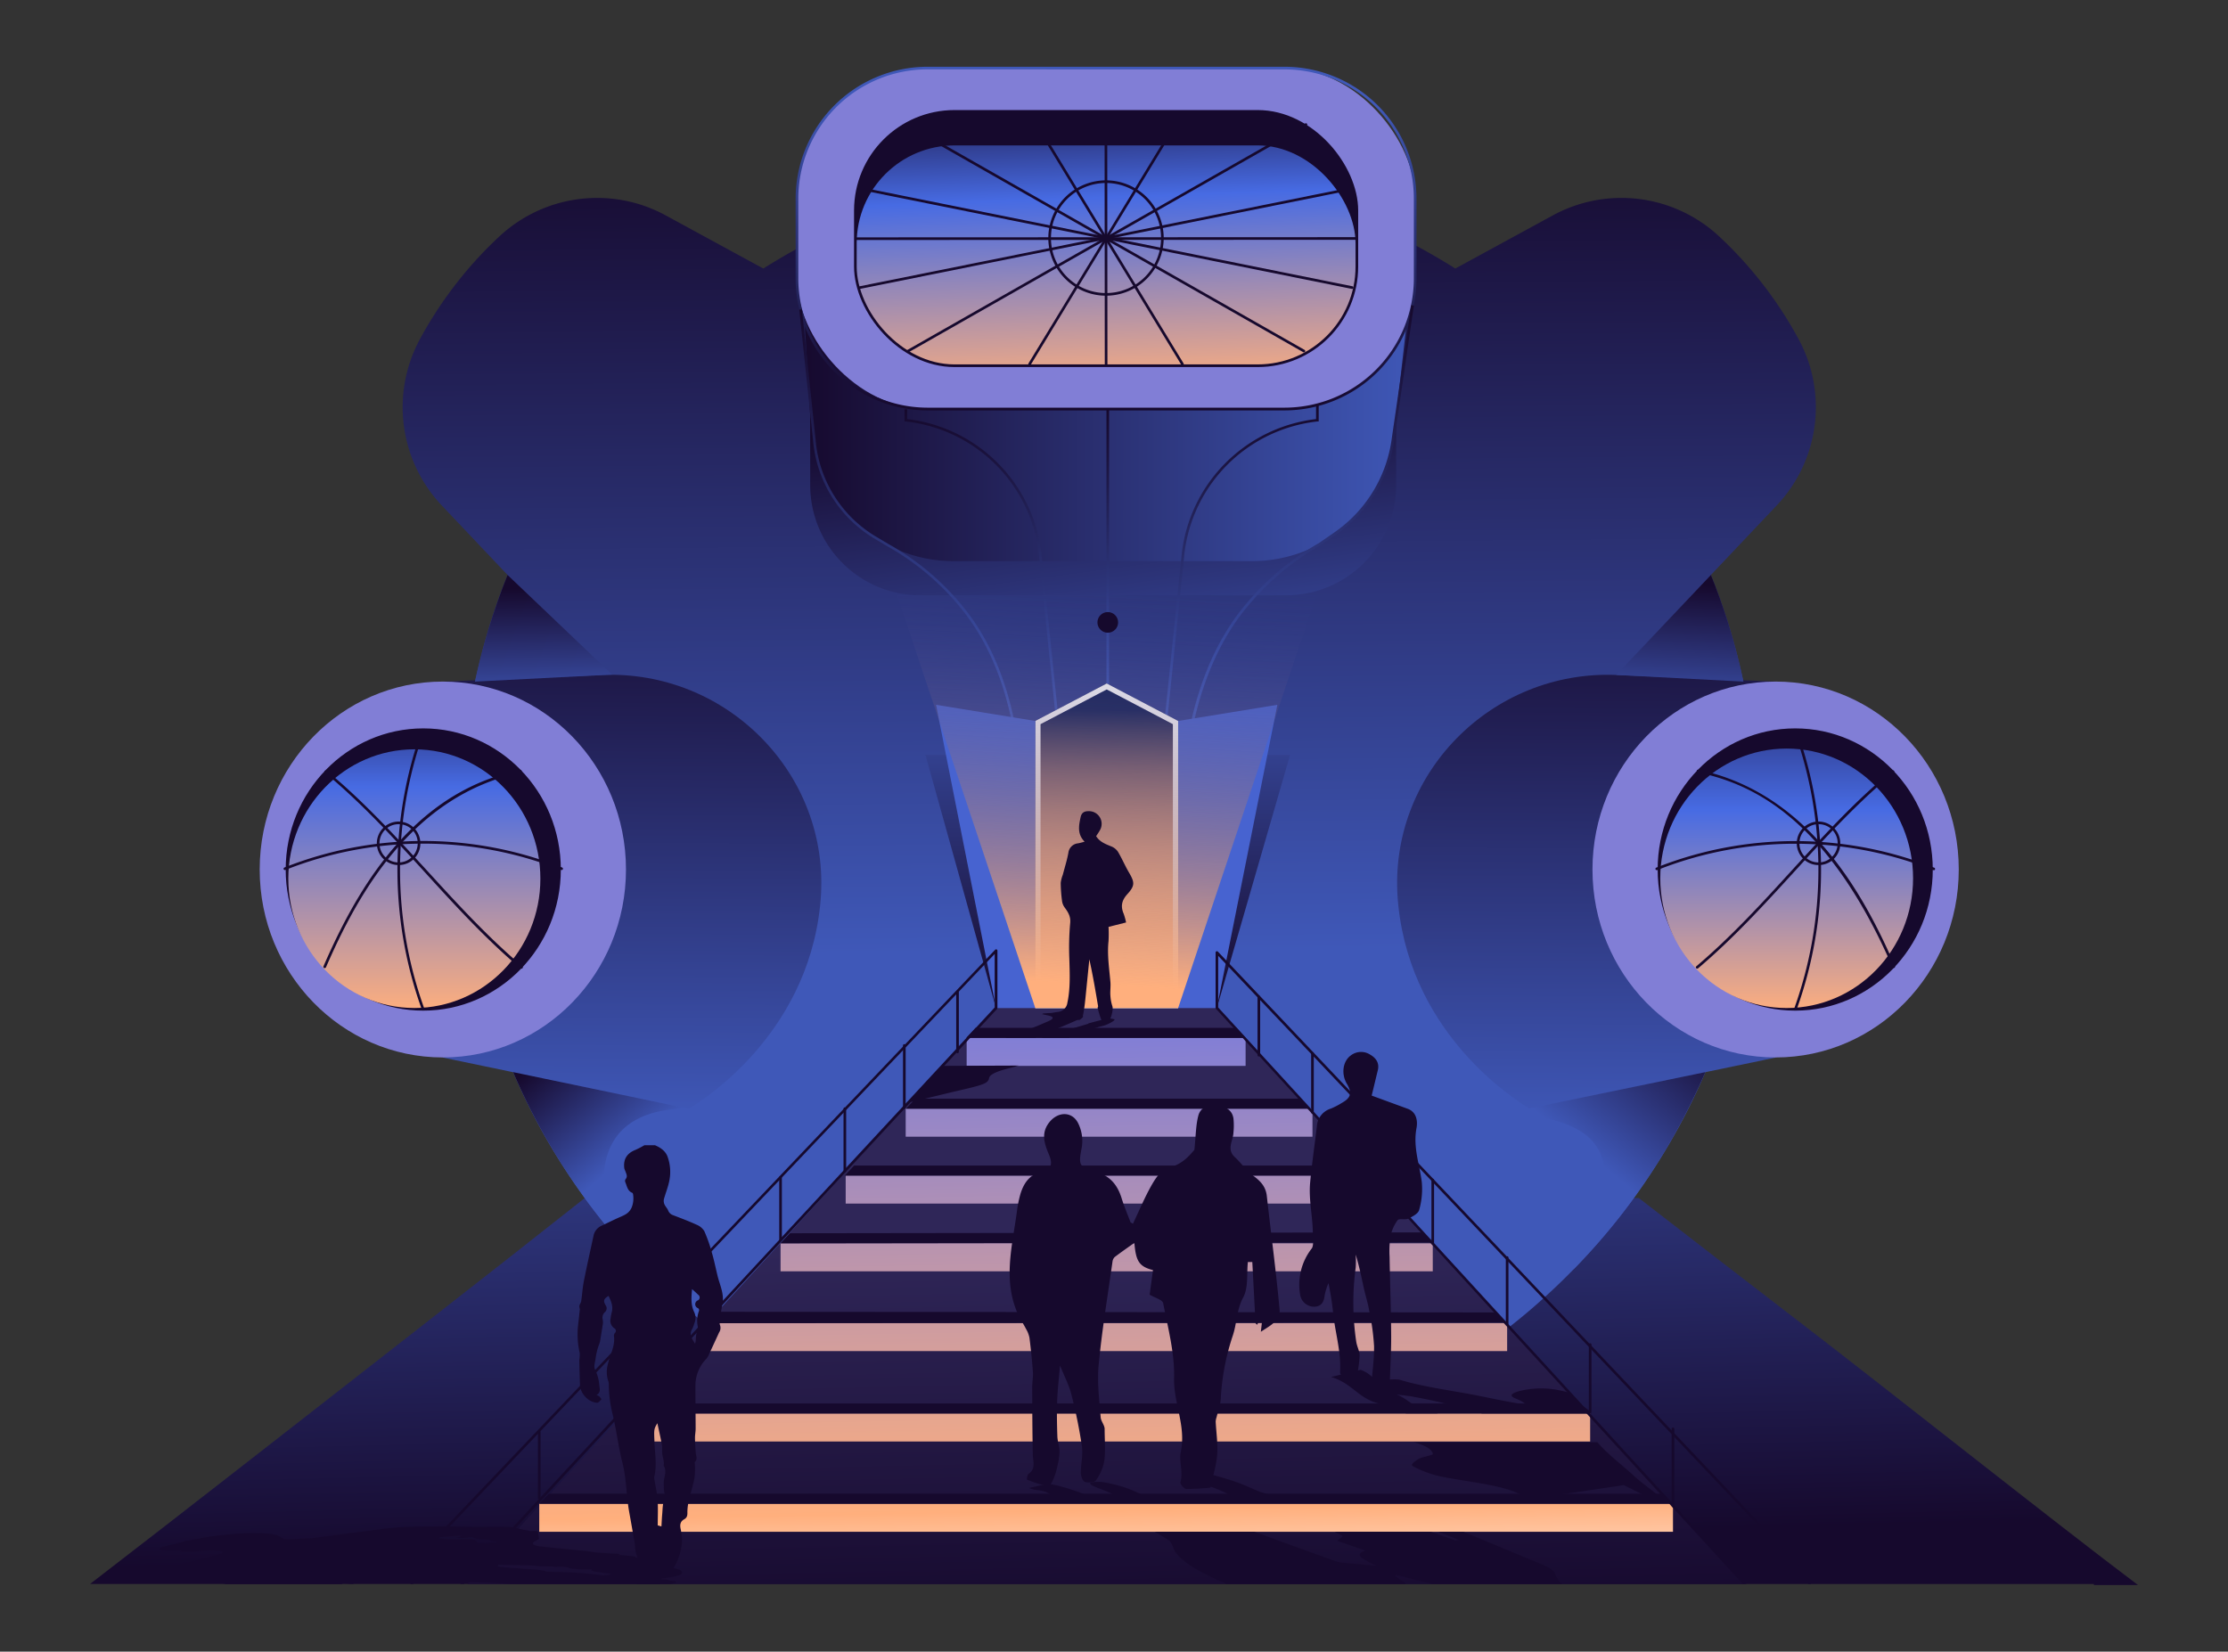 <svg xmlns="http://www.w3.org/2000/svg" xmlns:xlink="http://www.w3.org/1999/xlink" viewBox="0 0 844.64 626.26"><rect x="0" y="0" width="844.64" height="626.26" fill="#333333" stroke="none"/><defs><style>.cls-1{fill:url(#linear-gradient);}.cls-2{fill:url(#linear-gradient-2);}.cls-3{fill:url(#linear-gradient-3);}.cls-4{fill:url(#linear-gradient-4);}.cls-5{fill:url(#linear-gradient-5);}.cls-21,.cls-6{fill:#16092d;}.cls-7{fill:url(#linear-gradient-6);}.cls-8{fill:url(#linear-gradient-7);}.cls-9{fill:url(#linear-gradient-8);}.cls-10{fill:url(#linear-gradient-9);}.cls-11{fill:url(#linear-gradient-10);}.cls-12{fill:url(#linear-gradient-11);}.cls-13{fill:url(#linear-gradient-12);}.cls-14{fill:url(#linear-gradient-13);}.cls-15{fill:url(#linear-gradient-14);}.cls-16{fill:url(#linear-gradient-15);}.cls-17{fill:#817ed6;}.cls-18{fill:url(#linear-gradient-16);}.cls-19{fill:url(#linear-gradient-17);}.cls-20{fill:url(#linear-gradient-18);}.cls-21{stroke:#16092d;stroke-miterlimit:10;stroke-width:2px;}.cls-22{fill:url(#linear-gradient-19);}.cls-23{fill:url(#linear-gradient-20);}.cls-24{fill:url(#linear-gradient-21);}.cls-25{fill:url(#linear-gradient-22);}.cls-26{fill:url(#linear-gradient-23);}.cls-27{fill:url(#linear-gradient-24);}.cls-28{fill:url(#linear-gradient-25);}.cls-29{fill:url(#linear-gradient-26);}.cls-30{fill:#fff;}.cls-31{fill:#4763d0;}.cls-32{fill:url(#linear-gradient-27);}.cls-33{fill:url(#linear-gradient-28);}.cls-34{fill:url(#linear-gradient-29);}.cls-35{fill:url(#linear-gradient-30);}</style><linearGradient id="linear-gradient" x1="421.94" y1="585.31" x2="416.04" y2="344.59" gradientUnits="userSpaceOnUse"><stop offset="0" stop-color="#16092d"/><stop offset="1" stop-color="#3f58b8"/></linearGradient><linearGradient id="linear-gradient-2" x1="419.57" y1="51.71" x2="422.41" y2="360.77" xlink:href="#linear-gradient"/><linearGradient id="linear-gradient-3" x1="419.96" y1="382.37" x2="419.96" y2="245.4" xlink:href="#linear-gradient"/><linearGradient id="linear-gradient-4" x1="415.32" y1="150.85" x2="432.51" y2="279.72" xlink:href="#linear-gradient"/><linearGradient id="linear-gradient-5" x1="419.79" y1="616.27" x2="415.58" y2="418.59" gradientUnits="userSpaceOnUse"><stop offset="0" stop-color="#16092d"/><stop offset="0.73" stop-color="#2f2658"/></linearGradient><linearGradient id="linear-gradient-6" x1="420.6" y1="617.57" x2="416.52" y2="391.91" gradientUnits="userSpaceOnUse"><stop offset="0" stop-color="#fff"/><stop offset="0.2" stop-color="#ffaf7d"/><stop offset="1" stop-color="#817ed6"/></linearGradient><linearGradient id="linear-gradient-7" x1="420.1" y1="617.58" x2="416.02" y2="391.92" xlink:href="#linear-gradient-6"/><linearGradient id="linear-gradient-8" x1="421.44" y1="617.56" x2="417.36" y2="391.89" xlink:href="#linear-gradient-6"/><linearGradient id="linear-gradient-9" x1="422.08" y1="617.55" x2="418" y2="391.88" xlink:href="#linear-gradient-6"/><linearGradient id="linear-gradient-10" x1="423.3" y1="617.53" x2="419.22" y2="391.86" xlink:href="#linear-gradient-6"/><linearGradient id="linear-gradient-11" x1="423.93" y1="617.51" x2="419.85" y2="391.85" xlink:href="#linear-gradient-6"/><linearGradient id="linear-gradient-12" x1="423.29" y1="617.53" x2="419.21" y2="391.86" xlink:href="#linear-gradient-6"/><linearGradient id="linear-gradient-13" x1="240.2" y1="214.67" x2="238.68" y2="424.36" xlink:href="#linear-gradient"/><linearGradient id="linear-gradient-14" x1="602.51" y1="216.51" x2="600.98" y2="426.98" xlink:href="#linear-gradient"/><linearGradient id="linear-gradient-15" x1="303.38" y1="153.17" x2="536.54" y2="153.17" xlink:href="#linear-gradient"/><linearGradient id="linear-gradient-16" x1="419.33" y1="155.61" x2="419.33" y2="25.29" gradientUnits="userSpaceOnUse"><stop offset="0" stop-color="#16092d"/><stop offset="0.17" stop-color="#1c1542"/><stop offset="0.52" stop-color="#2c3478"/><stop offset="0.89" stop-color="#3f58b8"/></linearGradient><linearGradient id="linear-gradient-17" x1="372.84" y1="155.11" x2="372.84" y2="287.02" xlink:href="#linear-gradient-16"/><linearGradient id="linear-gradient-18" x1="470" y1="153.54" x2="470" y2="287.02" xlink:href="#linear-gradient-16"/><linearGradient id="linear-gradient-19" x1="416.64" y1="21.19" x2="421.2" y2="149.11" gradientUnits="userSpaceOnUse"><stop offset="0.05" stop-color="#16092d"/><stop offset="0.42" stop-color="#476be3"/><stop offset="1" stop-color="#ffaf7d"/></linearGradient><linearGradient id="linear-gradient-20" x1="419.96" y1="155.11" x2="419.96" y2="278" xlink:href="#linear-gradient-16"/><linearGradient id="linear-gradient-21" x1="157.08" y1="236.28" x2="157.08" y2="384.11" xlink:href="#linear-gradient-19"/><linearGradient id="linear-gradient-22" x1="677.33" y1="236.28" x2="677.33" y2="384.11" gradientUnits="userSpaceOnUse"><stop offset="0" stop-color="#16092d"/><stop offset="0.48" stop-color="#476be3"/><stop offset="1" stop-color="#ffaf7d"/></linearGradient><linearGradient id="linear-gradient-23" x1="640.03" y1="382.85" x2="597.89" y2="434.28" xlink:href="#linear-gradient"/><linearGradient id="linear-gradient-24" x1="344.93" y1="117.28" x2="344.93" y2="288.54" xlink:href="#linear-gradient-16"/><linearGradient id="linear-gradient-25" x1="492.58" y1="115.73" x2="492.58" y2="288.54" xlink:href="#linear-gradient-16"/><linearGradient id="linear-gradient-26" x1="419.24" y1="269.44" x2="419.83" y2="377.42" gradientUnits="userSpaceOnUse"><stop offset="0" stop-color="#111f57"/><stop offset="0.07" stop-color="#32335c"/><stop offset="0.21" stop-color="#705866"/><stop offset="0.35" stop-color="#a3776e"/><stop offset="0.48" stop-color="#cb8f75"/><stop offset="0.6" stop-color="#e7a179"/><stop offset="0.7" stop-color="#f9ab7c"/><stop offset="0.77" stop-color="#ffaf7d"/><stop offset="1" stop-color="#ffddc8"/></linearGradient><linearGradient id="linear-gradient-27" x1="420.4" y1="210.89" x2="411.23" y2="373.2" gradientUnits="userSpaceOnUse"><stop offset="0.06" stop-color="#313b8e" stop-opacity="0"/><stop offset="0.17" stop-color="#43458c" stop-opacity="0.09"/><stop offset="0.4" stop-color="#726089" stop-opacity="0.32"/><stop offset="0.73" stop-color="#bd8a82" stop-opacity="0.68"/><stop offset="1" stop-color="#ffaf7d"/></linearGradient><linearGradient id="linear-gradient-28" x1="208.26" y1="398.72" x2="240.05" y2="436.24" xlink:href="#linear-gradient"/><linearGradient id="linear-gradient-29" x1="205.2" y1="222.89" x2="206.38" y2="269.37" xlink:href="#linear-gradient"/><linearGradient id="linear-gradient-30" x1="638.69" y1="221.44" x2="636" y2="272.96" xlink:href="#linear-gradient"/></defs><g id="B1"><path class="cls-1" d="M793.79,600.62V601h16.74c-30.87-23.2-99-77.33-129.7-100.81Q651,477.29,621.28,454.26H221.69Q192,477.74,162.14,501c-30.51,23.82-97,75.78-128,99.59Z"/><path class="cls-2" d="M682,128.86a152.83,152.83,0,0,0-15.72-23.63,149.88,149.88,0,0,0-14.76-15.79,54.34,54.34,0,0,0-62.9-7.74l-36.91,20.12a245.92,245.92,0,0,0-262.33,0L252.43,81.7a54.34,54.34,0,0,0-62.9,7.74,149.88,149.88,0,0,0-14.76,15.79,152.83,152.83,0,0,0-15.72,23.63,54.21,54.21,0,0,0,8.54,62.92L192.41,218a245.2,245.2,0,0,0-17.69,91.71c0,135.75,110,245.8,245.79,245.8s245.8-110,245.8-245.8A245.2,245.2,0,0,0,648.61,218l24.82-26.22A54.21,54.21,0,0,0,682,128.86Z"/><polygon class="cls-3" points="350.83 286.18 489.09 286.18 461.31 382.2 377.59 382.2 350.83 286.18"/><path class="cls-4" d="M307.15,158.32H529.28a0,0,0,0,1,0,0v25.62a41.79,41.79,0,0,1-41.79,41.79H348.94a41.79,41.79,0,0,1-41.79-41.79V158.32A0,0,0,0,1,307.15,158.32Z"/><polygon class="cls-5" points="661.69 600.62 461.31 382.2 377.59 382.2 177.22 600.62 661.69 600.62"/><g id="lx24cJ"><path class="cls-6" d="M131.33,600.55l-.66.07h3.08l.54-.27C134.35,600.32,132.41,600.46,131.33,600.55Z"/><path class="cls-6" d="M63.34,587.9c.5,0,1.4,0,2,0,1.75,0,4.13-.15,3.19.32-.2.1.46.15,1.09.13a70.77,70.77,0,0,0,9.6-.56,10.07,10.07,0,0,1,1.39,0c1.87.15,3.73.24,3.79.73s-2.69,1.27-5.69,2c-3.89,1-7.65,2-11.46,2.94-2.7.69-3.88,1.24-2.88,1.57,3.22,1.08,6.34,2.18,9.82,3.22,1.48.44,3.82.76,5.6,1.16.43.1-.1.34.32.44a12.34,12.34,0,0,0,1.67.06l4.19.78H129.5c1.26-.48-.76-.47-2.27-.54a90.6,90.6,0,0,0-9.57,0,9.73,9.73,0,0,1-4-.57,8.17,8.17,0,0,1-1.77-.54,3.14,3.14,0,0,1-.78-.56c-.06,0,0-.11-.19-.14-1.54-.39-3.07-.78-4.7-1.15a12.15,12.15,0,0,0-1.62-.13c-1.34-.07-2.47-.15-1.17-.62,1-.37,0-.46-2-.36-3.89.17-4.07,0-1.29-.79,4.19-.16,8.23-.29,9,.24a7.43,7.43,0,0,0,1.36.36c1,.25,3.06.25,6.65-.12,2.06-.21,2.91-.21,2.49.08-.18.12-.18.25.28.26,5.24.2,4,1.36,6.15,2a20.18,20.18,0,0,0,6.62.59,14.21,14.21,0,0,1,1.7,0c4,.47,9.75.6,15.83.67,8.87.11,16.58.47,25.68.53,7.16,0,12.48.44,18.29.74h59.8c3.84-.89,2.5-.89,0-1.36a11.21,11.21,0,0,0-1.38-.38c-.74-.09-2-.1-3-.15,7.46-1.12,8.54-1.39,8.87-2.26s-.72-1.54-3.61-1.94c-1.51-.21-4.05-.25-6.37-.31-2.06-.06-2.75-.27-.54-.87,1.77-.49,1.3-.65-.16-.76a11.42,11.42,0,0,1-3.51-.79c-1.46-.52-2.3-1.14-4-1.62-1-.28-3.3-.39-5-.58-.25,0-.9,0-.75-.07,1.3-.53-1.26-.41-2.68-.49-2.35-.14-4.54-.3-6.57-.5-1.22-.11-1.81-.33-3-.45-5.57-.57-11.36-1.11-16.85-1.69-4-.42-4.45-1.31-1.51-2.64.48-.21.34-.38.33-.55-.05-.77-.16-1.53-.25-2.3,0-.26-.11-.5-2.38-.41a3.14,3.14,0,0,1-1.2-.16,32.42,32.42,0,0,1-4.44-.94c-2-.81-9.64-.46-15.35-.52-4.39,0-8.58-.12-13.21-.11s-9.37,0-14.69.22c-2.14.07-6,.5-9,.88-7.59,1-15.18,2-22.77,3a52,52,0,0,1-5.7.49c-1.53,0-3.65.23-5.19.28a10.44,10.44,0,0,1-2.5-.11,20.7,20.7,0,0,0-2.47-1.41c-1.76-.61-5.35-.92-11-.82a145.23,145.23,0,0,0-14.7,1.34l-8.6,1.51c-1.8.48-3.39,1-5.44,1.45C59.66,586.92,58.89,587.71,63.34,587.9ZM201,593.56c1.5,0,2.27.22,3.6.3,1,.06,2.38,0,3.54.08.65,0,1.25,0,1.78.08.3,0,.22.13.63.11,5.16-.28,4.39.48,6.81.69a36.41,36.41,0,0,0,7.06.2c-1,.75,1.88.94,3.82,1.27,1.18.21,2.55.38,4,.58l-3.4.48c-3.38-.34-6.27-.74-9.93-1-3-.2-7-.24-10.5-.36a6.12,6.12,0,0,1-1.24-.08c-2.08-.88-8.36-1-13.26-1.42-5.14-.41-5.63-.41-4.93-1.16C193,593.41,197.13,593.45,201,593.56Zm-28.7-11.16c2.71-.24,3.28-.11,1.64.35s-.19.63,3,.27c1.6-.19,2.13-.2,2.4-.06.78.38,1.65.73,4.75.75,1.53,0,1.43.37,2.17.56.38.09,1,.16,1.47.24s.94.14,1,.28c-4.13.23-8.66.55-7.95-.19.21-.21-.33-.34-.46-.52-.27-.37-1.66-.53-4.7-.42a43.35,43.35,0,0,1-10.4-.62Z"/></g><rect class="cls-7" x="235.62" y="535.95" width="367.21" height="10.62"/><rect class="cls-8" x="204.43" y="570.18" width="429.8" height="10.62"/><rect class="cls-9" x="267.53" y="501.67" width="303.83" height="10.62"/><rect class="cls-10" x="295.91" y="471.42" width="247.25" height="10.62"/><rect class="cls-11" x="320.6" y="445.74" width="199.38" height="10.62"/><rect class="cls-12" x="343.35" y="420.38" width="154.21" height="10.62"/><rect class="cls-13" x="366.46" y="393.53" width="105.75" height="10.62"/><path class="cls-14" d="M261.09,420.38,167.88,401V258.43l60.25-2.5c47.43-2,86.68,37.7,83,85-.07.82-.14,1.65-.23,2.49C305.68,393.22,265.4,417.85,261.09,420.38Z"/><path class="cls-15" d="M579.93,420.38,673.14,401V258.43l-60.25-2.5c-47.43-2-86.68,37.7-83,85,.07.82.14,1.65.23,2.49C535.34,393.22,575.63,417.85,579.93,420.38Z"/><path class="cls-16" d="M474.66,212.76H361.49a54.21,54.21,0,0,1-54.07-50.32l-4-68.87H536.54l-7.81,68.87A54.21,54.21,0,0,1,474.66,212.76Z"/><rect class="cls-17" x="302.12" y="25.79" width="234.42" height="129.32" rx="49.52"/><path class="cls-18" d="M487,155.61H351.63a50.07,50.07,0,0,1-50-50V75.31a50.07,50.07,0,0,1,50-50H487a50.07,50.07,0,0,1,50,50v30.28A50.07,50.07,0,0,1,487,155.61ZM351.63,26.29a49.07,49.07,0,0,0-49,49v30.28a49.07,49.07,0,0,0,49,49H487a49.07,49.07,0,0,0,49-49V75.31a49.07,49.07,0,0,0-49-49Z"/><path class="cls-19" d="M401.77,287l-7.94-77a57.05,57.05,0,0,0-50.47-50.19l-.45,0v-4.66h1v3.76a58.06,58.06,0,0,1,50.91,51l7.94,77Z"/><path class="cls-20" d="M441.07,287l-1-.1,7.94-77a58.06,58.06,0,0,1,50.91-51v-5.33h1v6.23l-.45,0A57.06,57.06,0,0,0,449,210Z"/><rect class="cls-21" x="324.77" y="42.73" width="189.12" height="95.45" rx="37.1"/><rect class="cls-22" x="324.77" y="55.13" width="189.12" height="83.04" rx="37.1"/><path class="cls-6" d="M419.33,138.67a.5.5,0,0,1-.5-.5l-.08-95.44a.5.5,0,0,1,.5-.5h0a.5.5,0,0,1,.5.5l.08,95.44a.5.5,0,0,1-.5.5Z"/><path class="cls-6" d="M390.34,138.53a.48.48,0,0,1-.26-.07.5.5,0,0,1-.17-.69l58-95.36a.5.5,0,0,1,.69-.17.51.51,0,0,1,.17.69l-58,95.36A.48.48,0,0,1,390.34,138.53Z"/><path class="cls-6" d="M344.26,133.6a.5.5,0,0,1-.25-.93L494.83,46.8a.5.5,0,0,1,.5.87L344.51,133.54A.54.54,0,0,1,344.26,133.6Z"/><path class="cls-6" d="M326,109.54a.51.51,0,0,1-.49-.41.49.49,0,0,1,.39-.58L512.51,71a.51.51,0,0,1,.59.4.49.49,0,0,1-.39.58L326.07,109.53Z"/><path class="cls-6" d="M448.24,138.53a.47.47,0,0,1-.42-.24l-58-95.36a.5.5,0,1,1,.86-.52l58,95.36a.5.5,0,0,1-.17.69A.48.48,0,0,1,448.24,138.53Z"/><path class="cls-6" d="M494.32,133.6a.54.54,0,0,1-.25-.06L343.25,47.67a.5.5,0,0,1,.5-.87l150.82,85.87a.5.5,0,0,1-.25.93Z"/><path class="cls-6" d="M512.61,109.54h-.1L325.87,71.94a.49.49,0,0,1-.39-.58.51.51,0,0,1,.59-.4l186.64,37.59a.49.49,0,0,1,.39.58A.51.51,0,0,1,512.61,109.54Z"/><path class="cls-6" d="M324.69,91a.51.51,0,0,1-.5-.5.5.5,0,0,1,.5-.5l189.2-.08a.5.5,0,0,1,0,1Z"/><rect class="cls-23" x="419.46" y="155.11" width="1" height="122.89"/><path class="cls-6" d="M419.29,112.12a21.87,21.87,0,1,1,21.87-21.87A21.9,21.9,0,0,1,419.29,112.12Zm0-42.74a20.87,20.87,0,1,0,20.87,20.87A20.89,20.89,0,0,0,419.29,69.38Z"/><ellipse class="cls-17" cx="167.88" cy="329.69" rx="69.43" ry="71.26"/><ellipse class="cls-21" cx="160.46" cy="329.69" rx="51.15" ry="52.51"/><ellipse class="cls-24" cx="157.08" cy="333.16" rx="47.78" ry="49.04"/><path class="cls-6" d="M151.36,328a8.25,8.25,0,1,1,8-8.24A8.16,8.16,0,0,1,151.36,328Zm0-15.49a7.25,7.25,0,1,0,7,7.25A7.16,7.16,0,0,0,151.36,312.51Z"/><path class="cls-6" d="M160.25,382.7a.52.52,0,0,1-.48-.33,156.68,156.68,0,0,1,0-105.26.5.5,0,0,1,.94.34,155.51,155.51,0,0,0,0,104.59.5.5,0,0,1-.31.63A.45.45,0,0,1,160.25,382.7Z"/><path class="cls-6" d="M108,329.9a.48.48,0,0,1-.46-.32.5.5,0,0,1,.28-.65,142.78,142.78,0,0,1,105.28,0,.5.5,0,0,1-.37.93,141.86,141.86,0,0,0-104.55,0A.39.39,0,0,1,108,329.9Z"/><path class="cls-6" d="M123.09,367.05a.48.48,0,0,1-.2,0,.5.5,0,0,1-.26-.66c8.67-20,17.54-34.71,27.91-46.4,13.36-15.07,28.62-24.25,46.63-28.06a.5.5,0,0,1,.21,1c-41.2,8.72-61.87,46.35-73.83,73.89A.5.5,0,0,1,123.09,367.05Z"/><path class="cls-6" d="M197.62,367.27a.49.49,0,0,1-.32-.12C184,355.9,172.3,343.07,161,330.66c-11.8-12.91-24-26.26-37.85-37.7a.5.5,0,0,1,.63-.77c13.91,11.48,26.14,24.86,38,37.79,11.32,12.39,23,25.2,36.25,36.41a.49.49,0,0,1,.05.7A.46.46,0,0,1,197.62,367.27Z"/><ellipse class="cls-17" cx="673.14" cy="329.69" rx="69.43" ry="71.26"/><ellipse class="cls-21" cx="680.57" cy="329.69" rx="51.15" ry="52.51"/><ellipse class="cls-25" cx="677.33" cy="333.02" rx="47.92" ry="49.19"/><path class="cls-6" d="M689.66,328a8.25,8.25,0,1,1,8-8.24A8.16,8.16,0,0,1,689.66,328Zm0-15.49a7.25,7.25,0,1,0,7,7.25A7.16,7.16,0,0,0,689.66,312.51Z"/><path class="cls-6" d="M680.78,382.7a.51.51,0,0,1-.17,0,.48.48,0,0,1-.3-.63,155.58,155.58,0,0,0,0-104.59.5.5,0,1,1,.94-.34,156.52,156.52,0,0,1,0,105.26A.51.51,0,0,1,680.78,382.7Z"/><path class="cls-6" d="M733,329.9a.39.39,0,0,1-.18,0,141.86,141.86,0,0,0-104.55,0,.5.5,0,0,1-.37-.93,142.78,142.78,0,0,1,105.28,0,.5.5,0,0,1-.18,1Z"/><path class="cls-6" d="M717.93,367.05a.51.51,0,0,1-.46-.3c-25-57.51-54.09-69.71-73.82-73.89a.5.5,0,1,1,.2-1c41.65,8.81,62.49,46.72,74.54,74.46a.5.5,0,0,1-.26.66A.45.45,0,0,1,717.93,367.05Z"/><path class="cls-6" d="M643.4,367.27a.49.49,0,0,1-.38-.18.49.49,0,0,1,.06-.7c13.22-11.21,24.93-24,36.24-36.41,11.83-12.93,24-26.31,38-37.79a.49.49,0,0,1,.7.07.49.49,0,0,1-.06.7c-13.86,11.44-26.06,24.79-37.86,37.7-11.34,12.41-23.06,25.24-36.34,36.49A.49.49,0,0,1,643.4,367.27Z"/><path class="cls-26" d="M646.51,406.51A266.92,266.92,0,0,1,632,435.05a237.75,237.75,0,0,1-35.71,46.46s18.89-28.95,9.65-45.65c-5.72-10.35-21.4-13.17-36.77-13.4Z"/><path class="cls-27" d="M385.84,288.54c-2.43-23.27-9.29-42.27-20.38-56.45a97.21,97.21,0,0,0-29.14-25l-4.78-2.84a48.23,48.23,0,0,1-23.33-37.42L303,117.38l1-.1,5.2,49.5a47.22,47.22,0,0,0,22.84,36.65l4.77,2.84a98.14,98.14,0,0,1,29.43,25.2c11.2,14.34,18.13,33.5,20.58,57Z"/><path class="cls-28" d="M450.17,288.54l-1-.11c1.34-12.85,5.89-37.34,21.22-57A101.7,101.7,0,0,1,500,205.92l5.79-4a51.46,51.46,0,0,0,21.86-35.88L535,115.73l1,.14-7.34,50.32a52.44,52.44,0,0,1-22.28,36.56l-5.83,4a101,101,0,0,0-29.34,25.33C455.44,252.24,451.25,278.28,450.17,288.54Z"/><polygon class="cls-29" points="392.47 382.2 446.64 382.2 446.64 273.37 419.56 259.15 392.47 273.37 392.47 382.2"/><path class="cls-30" d="M419.56,261.41l25.08,13.17V380.2H394.47V274.58l25.09-13.17m0-2.26-27.09,14.22V382.2h54.17V273.37l-27.08-14.22Z"/><polygon class="cls-31" points="354.86 267.24 392.47 273.37 392.47 382.2 377.59 382.2 354.86 267.24"/><polygon class="cls-31" points="446.64 273.37 484.25 267.24 461.31 382.2 446.64 382.2 446.64 273.37"/><polygon class="cls-32" points="499 225.72 340.11 225.72 392.47 382.2 446.64 382.2 499 225.72"/><path class="cls-6" d="M156.65,600.62l-.43-6.82L377.09,361.7V382L174.45,600.62h1.36L378,382.54a.47.47,0,0,0,.13-.34V360.45a.5.5,0,0,0-.86-.34L155.35,593.27a.49.49,0,0,0-.14.38l.44,7Z"/><path class="cls-6" d="M660.7,600.62h1.36L461.82,382V362.42l224,236.35-.38,1.85h1l.39-1.9a.5.5,0,0,0-.13-.45l-225-237.45a.5.5,0,0,0-.86.34v21a.47.47,0,0,0,.13.34Z"/><polygon class="cls-6" points="472.22 393.53 366.3 393.53 369.85 389.72 468.67 389.72 472.22 393.53"/><polygon class="cls-6" points="496.56 420.38 343.5 420.38 347.04 416.58 493.03 416.58 496.56 420.38"/><polygon class="cls-6" points="519.98 445.74 320.28 445.74 323.81 441.93 516.46 441.93 519.98 445.74"/><polygon class="cls-6" points="543.16 471.1 295.91 471.42 299.53 467.61 539.19 467.29 543.16 471.1"/><polygon class="cls-6" points="570.9 501.45 267.04 501.72 271.15 497.37 567.27 497.64 570.9 501.45"/><polygon class="cls-6" points="602.83 535.95 235.98 535.95 239.79 532.14 599.08 532.14 602.83 535.95"/><polygon class="cls-6" points="634.23 570.17 204.43 570.17 208.06 566.37 630.61 566.37 634.23 570.17"/><path class="cls-33" d="M194.51,406.51l66.58,13.87c-3.44-.1-18.82-.2-26.9,10-10.12,12.72-6.28,38.38,15.36,56A248.39,248.39,0,0,1,206.68,431,245.9,245.9,0,0,1,194.51,406.51Z"/><path class="cls-34" d="M192.41,218l39.64,37.78-52,2.66c1.3-6,2.91-12.42,4.92-19.13C187.31,231.58,189.83,224.46,192.41,218Z"/><path class="cls-35" d="M612.71,255.92,648.62,218c2.24,5.58,4.45,11.65,6.5,18.19,2.47,7.88,4.36,15.34,5.82,22.25Z"/><path class="cls-6" d="M477.23,400.57a.5.5,0,0,1-.5-.5V378a.5.5,0,0,1,1,0v22.11A.5.5,0,0,1,477.23,400.57Z"/><path class="cls-6" d="M497.56,422.28a.51.51,0,0,1-.5-.5V399.41a.51.51,0,0,1,.5-.5.5.5,0,0,1,.5.5v22.37A.5.5,0,0,1,497.56,422.28Z"/><path class="cls-6" d="M520,446.24a.5.5,0,0,1-.5-.5v-23a.5.5,0,0,1,1,0v23A.5.5,0,0,1,520,446.24Z"/><path class="cls-6" d="M543.16,471.92a.5.5,0,0,1-.5-.5v-24a.5.5,0,0,1,.5-.5.5.5,0,0,1,.5.5v24A.5.5,0,0,1,543.16,471.92Z"/><path class="cls-6" d="M571.36,502.71a.5.5,0,0,1-.5-.5V476.83a.5.5,0,0,1,.5-.5.51.51,0,0,1,.5.5v25.38A.51.51,0,0,1,571.36,502.71Z"/><path class="cls-6" d="M363,399.33a.5.5,0,0,1-.5-.5v-22.6a.51.51,0,0,1,.5-.5.5.5,0,0,1,.5.5v22.6A.5.5,0,0,1,363,399.33Z"/><path class="cls-6" d="M342.83,420.51a.5.5,0,0,1-.5-.5v-23.6a.5.5,0,0,1,1,0V420A.5.5,0,0,1,342.83,420.51Z"/><path class="cls-6" d="M320.28,444.49a.51.51,0,0,1-.5-.5V420.38a.51.51,0,0,1,.5-.5.5.5,0,0,1,.5.5V444A.5.5,0,0,1,320.28,444.49Z"/><path class="cls-6" d="M295.91,470.51a.5.5,0,0,1-.5-.5v-23.6a.5.5,0,0,1,1,0V470A.5.5,0,0,1,295.91,470.51Z"/><path class="cls-6" d="M266.65,502.22a.5.5,0,0,1-.5-.5v-25a.5.5,0,0,1,.5-.5.5.5,0,0,1,.5.5v25A.5.5,0,0,1,266.65,502.22Z"/><path class="cls-6" d="M235.62,534.54a.5.5,0,0,1-.5-.5v-25a.5.5,0,0,1,.5-.5.51.51,0,0,1,.5.5v25A.5.5,0,0,1,235.62,534.54Z"/><path class="cls-6" d="M204.43,568.5a.5.5,0,0,1-.5-.5V543a.51.51,0,0,1,.5-.5.5.5,0,0,1,.5.5v25A.5.5,0,0,1,204.43,568.5Z"/><path class="cls-6" d="M602.83,535.69a.5.5,0,0,1-.5-.5V509.82a.5.5,0,0,1,1,0v25.37A.5.5,0,0,1,602.83,535.69Z"/><path class="cls-6" d="M634.23,571.48a.5.5,0,0,1-.5-.5v-29.2a.51.51,0,0,1,.5-.5.5.5,0,0,1,.5.5V571A.5.5,0,0,1,634.23,571.48Z"/><circle class="cls-6" cx="419.96" cy="235.99" r="3.92"/><path class="cls-6" d="M520,415.41l13.65,5c3.56,1.31,3.8,4.93,3.35,7.33-1.35,7.14,1.11,13.64,2,20.43A28.77,28.77,0,0,1,538,458.8c-.36,1.38-2.56,2.52-4.15,3.27-1.19.57-3.45-.18-4,.57a15.4,15.4,0,0,0-2.71,6.13,36.69,36.69,0,0,0-.35,7.78c.17,10.12.56,20.22.61,30.34,0,6.41-.39,12.82-.63,19.73l-7-.53c.44-5.53,1.22-10.62,1.14-15.7A90,90,0,0,0,519.07,497c-.47-2.82-1.36-5.58-2-8.39-.93-4.26-1.78-8.54-3.13-12.93a37.59,37.59,0,0,1,0,5,99.75,99.75,0,0,0,.22,28.09c.28,1.84,1.33,3.64,1.27,5.43a48,48,0,0,1-1.4,9.05c-.08.34-2.28.68-3,.24-1.24-.71-3.05-2.12-3-3.14.44-7.32-1.63-14.28-2.53-21.4a106.15,106.15,0,0,0-1.88-12.41,23,23,0,0,0-1.4,4.38c-.29,2.54-1.06,4.45-4,4.54a5.38,5.38,0,0,1-5.38-4.84,22.26,22.26,0,0,1,4.43-17.22c.6-.8.48-2.16.62-3.26,0-.32-.22-.67-.21-1,.25-6.95-1.66-13.82-1-20.76.67-7.1,1.69-14.18,2.54-21.27a7.51,7.51,0,0,1,5.32-6.77,28.66,28.66,0,0,0,4.22-2.19c3.4-1.91,3.88-3.8,1.86-7.18-2.25-3.77-1.57-8.61,1.51-10.81a6.37,6.37,0,0,1,7.36-.24c2.15,1.25,3.53,3.15,2.83,5.94S521,411.42,520,415.41Z"/><path class="cls-6" d="M561.78,535.93h41.66c-1.18-1.5-3.2-2.53-4.57-3.76s-2.55-2.76-3.87-4.08c-1.53-.43-3.24-.83-5.15-1.19a34.24,34.24,0,0,0-14,.59c-4.24,1.23-3.05,2.17-.39,3.14a13.27,13.27,0,0,1,3.25,2c-6.84-1-12.27-2.23-18-3.36-10-2-21.66-3.47-29.93-6.08-1.15-.37-5.6-.09-8.33.18-.29,0-.62.09-1,.16a11.91,11.91,0,0,0-5.64-4.13l-11.2,2.71c8.07,2.39,10,7.88,17.87,10a73.61,73.61,0,0,1,10.5,3.79h12.11c-.84-.13-1.68-.26-2.49-.41-5.94-1.06-8.53-4.93-13.13-6.74,2,.29,4.33.48,6.16.82A231,231,0,0,1,561.78,535.93Z"/><path class="cls-6" d="M619.31,559.49c-4.51-4.16-9.77-8-13.76-12.65H591.27v0H536.05a29.76,29.76,0,0,1,3.74,1.32c2,.89,3.28,2,3.41,3.15.06.48-4.24,1.16-5.33,1.84-1.47.9-3.38,2.18-2.23,2.79A41,41,0,0,0,547,560c9.65,1.88,21.29,3,28,6,2.25,1,7,2.09,14,1.06l26.59-3.94c3.44,1.72,5.92,2.91,8.27,4.13a14.77,14.77,0,0,0,6.32,1.07C626.65,565.23,622.7,562.61,619.31,559.49Z"/><g id="lx24cJ-2" data-name="lx24cJ"><path class="cls-6" d="M219.61,515.76c.06,3.11.15,6.23.26,9.34.12,3.31,3.21,6.62,6.5,6.77.54,0,1.16-.78,1.62-1.31.06-.07-.51-.77-.85-1.12a4.21,4.21,0,0,0-1-.48c1.69-1,1.22-2.33,1.05-3.68a15.61,15.61,0,0,0-1.62-6c-.61-1.09.08-2.93.26-4.43a23.3,23.3,0,0,1,.61-3c.21-.83.53-1.64.8-2.45a3.58,3.58,0,0,0,.21-.63c.38-2.31.77-4.62,1.12-6.94a6,6,0,0,0-.07-1.46,2.85,2.85,0,0,1,.84-2.88,1.89,1.89,0,0,0,.26-2.56c-1-1.78-.74-2.43,1.1-3.56,1,2,1.89,4.08,1.15,6.45a16.17,16.17,0,0,0-.37,2.1,3.51,3.51,0,0,0,1.35,3.68,1.11,1.11,0,0,1,.3,1.81,1.64,1.64,0,0,0-.39,1.1c.57,3.92-1.59,7.26-2.33,10.89a10.88,10.88,0,0,0,.15,6.17,3.18,3.18,0,0,1,.24,1.17,48.48,48.48,0,0,0,1.6,12.15c1.35,5.86,2.08,11.86,3.55,17.68,1.58,6.24,1.47,12.65,2.61,18.91.62,3.37,1.2,6.75,1.79,10.13a20.43,20.43,0,0,1,.39,2.78c.07,2.58,1.17,4.81,2.18,7.09a2.13,2.13,0,0,1,.17,1.35c-.53,1.84-1.17,3.64-1.77,5.45,0,.1-.07.19-.1.29h9.25c.09-.73.39-1.44.41-2.17a15.67,15.67,0,0,0-.28-2.39c3.17.66,3.81.37,5.33-2.48a21.74,21.74,0,0,0,2.62-9.05,22.6,22.6,0,0,0-.57-5c-.26-1.47,0-2.64,1.37-3.4,1.11-.61,1.3-1.47,1.24-2.77a19.16,19.16,0,0,1,.72-4.94c.62-2.73,1.51-5.41,2-8.16a31.38,31.38,0,0,0,.11-5.14c0-.25-.12-.62,0-.74,1.11-1,.47-2.21.36-3.37-.18-1.92-.28-3.86-.31-5.79,0-1.15.25-2.31.25-3.46,0-5.44-.11-10.88-.08-16.32a14.46,14.46,0,0,1,4.17-10.21,6.52,6.52,0,0,0,1-1.73c1.28-2.74,2.54-5.49,3.81-8.24a3.08,3.08,0,0,0,.28-2.93c-.17-.33,0-.85.06-1.29a48.78,48.78,0,0,1,.82-6.06c1-4.06-.89-7.58-1.78-11.29-.69-2.85-1.27-5.74-2.09-8.55a58.27,58.27,0,0,0-2.91-8.3,6.15,6.15,0,0,0-3-2.45c-2.91-1.34-5.92-2.46-8.91-3.61a3,3,0,0,1-1.81-1.8c-.33-.79-1-1.43-1.36-2.22a3.25,3.25,0,0,1-.25-1.93c.58-2.18,1.45-4.29,1.94-6.48a17,17,0,0,0-.53-9.71c-.81-2.21-2.68-3.46-4.78-4.36h-4a33.87,33.87,0,0,1-3.38,1.76c-3.24,1.27-4.69,3.55-4.25,7a7.18,7.18,0,0,0,.42,1.11c.33,1,1,2,0,3.09a1.36,1.36,0,0,0,0,1.14c.62,1.47.81,3.23,2.6,3.95.17.07.31.44.32.68a9.31,9.31,0,0,1-.56,4.91c-1,2.19-2.59,2.79-4.38,3.59-2.31,1-4.6,2.16-6.9,3.24a5.31,5.31,0,0,0-3.14,3.76c-1.25,5.79-2.55,11.57-3.7,17.38-.49,2.48-.62,5-1,7.54-.09.6-.59,1.14-.68,1.74a3.31,3.31,0,0,0,.18,1.26c-.25,2.27-.45,4.23-.68,6.18a31.81,31.81,0,0,0,.63,10.52A14,14,0,0,1,219.61,515.76Zm43.51-18.37c-1.26-2.67-1.05-5.52-.75-8.61.94.87,1.63,1.49,2.3,2.13a1.24,1.24,0,0,1-.3,2.23,1.58,1.58,0,0,0,.06,2.79.91.91,0,0,1,.51,1.26,10.57,10.57,0,0,0-.45,5.59c.25,1-.37,2.18-.55,3.29-.09.57-.1,1.16-.15,1.74a5,5,0,0,1-.31,1.65c-1.08-1.76-2.41-3.41-1.05-5.58a11.18,11.18,0,0,0,.8-2.12A5.18,5.18,0,0,0,263.12,497.39Zm-15,49.39c-.21-4.61-.28-4.93,1.1-7.14.58,2.74,1.21,5.46,1.71,8.22.19,1.06,0,2.19.12,3.28.07.82.33,1.64.48,2.46a12.68,12.68,0,0,1,.17,1.38c0,.26-.18.6-.07.77,1.35,2.22-.06,4.43,0,6.64.06,1.7-.16,3.46.88,5.06-1.44,2-1.25,4.48-1.48,6.84-.13,1.44-.18,2.89-.28,4.48l-1.4-.4c0-3.31.16-6.48-.05-9.62-.17-2.59-.8-5.16-1.21-7.74a2.69,2.69,0,0,1-.08-1C249.11,555.58,248.28,551.17,248.09,546.78Z"/></g><path class="cls-6" d="M397.72,387.08a160.29,160.29,0,0,1-16.66,6.36h11.52c3.87-1.61,7.66-3.19,11.33-4.74,2.26-.95,4.44-1.9,6.37-2.84.47-.23.44-.69-.1-.75-3.63-.36-7.52-.67-11.55-1-.77-.05-2,.1-3.07.16l-.52.25,2.36.53C399.48,385.52,399.63,386.15,397.72,387.08Z"/><path class="cls-6" d="M422.42,386.47a7,7,0,0,0-2.61-.24c-2.41.51-4.66,1.14-7,1.75-.23.06-.22.19-.45.26-5.6,1.68-11.4,3.41-17.58,5.2h10.34l2.38-.8c2.09-.71,3.7-1.48,5.7-2.19,1.54-.53,3.28-1.05,5.07-1.51C419.93,388.52,423.17,386.78,422.42,386.47Z"/><path class="cls-6" d="M429.5,464c2.4-5,4.51-10.16,7.25-14.92,1.46-2.53,3.72-5.79,6.14-6.32,5.23-1.13,8.06-4.64,9.91-6.78.56-5.35.52-9.31,1.5-13,.79-3,3.66-4.24,6.79-3.82s5.92,1.31,6.51,4.87a26.63,26.63,0,0,1,0,5.43c-.11,3.12-2.75,6.29.56,9.32,2.41,2.21,4.3,5.06,6.9,7,2.76,2,4.79,4.1,5.19,7.68,1.6,14.41,3.55,28.78,4.85,43.21.37,4.1-3.68,6-7.11,8.3.22-1.94.39-3.39.56-4.83l-.65-.46-1.33,2.64-.6-.58q-.6-11.61-1.22-23.23l-1.68,0c-.48,4.52.24,9.69-1.75,13.4-2.58,4.77-2.37,9.85-4,14.61a89.21,89.21,0,0,0-4.52,23.85c-.14,2.34-1,4.64-1.6,7a6.12,6.12,0,0,0-.33,1.65c.2,4.16.87,8.35.58,12.48-.27,3.87-1.52,7.67-2.57,12.56a90,90,0,0,1-9.1.51c-.83,0-2.46-1.9-2.28-2.52,1.12-3.92-.6-8.16.12-11.45,2.14-9.81-2.76-18.57-2.52-28.11s-2.33-19-4.14-28.37c-.25-1.29-3.18-2.06-5.12-3.22l1.26-9.31c-5.24-1.37-6.49-3.36-7.05-10.35-2.49,1.77-5,3.51-7.46,5.38a3,3,0,0,0-.85,1.83c-1.82,13-4,26-5.23,39-.63,6.56.23,13.29.75,19.92.13,1.6,1.59,3.1,1.51,4.56,0,4,.39,8.05-.13,12a18.24,18.24,0,0,1-3.19,7.4c-.56.82-3,1-4.21.52-.84-.31-1.49-2.23-1.49-3.44,0-3.35.88-6.79.41-10a192.44,192.44,0,0,0-4-19.72c-.89-3.52-2.65-6.82-4.3-10.92-.41,4.77-.92,9-1.08,13.28-.17,4.51-.09,9,.07,13.55.06,1.93.79,3.84.82,5.77a24.5,24.5,0,0,1-.77,5.35,27.42,27.42,0,0,1-1.35,4.64c-.51,1.22-1.58,3.34-2.05,3.25A50.82,50.82,0,0,1,389.3,561c-.07,0,.14-1.83.65-2.18,2.85-2,1.64-4.65,1.59-7.23-.18-8.54-.2-17.08-.23-25.62,0-1.94.4-3.9.26-5.82-.3-4.31-.76-8.62-1.3-12.91a10.42,10.42,0,0,0-1.25-3.26c-.94-1.84-2.11-3.58-3-5.46-5.95-12.91-2.27-26-.53-39a43.15,43.15,0,0,1,1.3-6.59c1.25-4.26,3.48-7.62,8.25-8.67,3.72-.82,4-3.18,2.66-6.38-1.7-4.06-3.22-8.17.1-12.35s8.74-4.22,11,.5a15.19,15.19,0,0,1,1.33,8.88c-1.29,6.73-1.35,7.56,5.32,9.41,5.39,1.49,8.2,5,9.76,10,.94,3.09,2.22,6.08,3.37,9.1C428.71,463.6,429.05,463.7,429.5,464Z"/><path class="cls-6" d="M414.4,563.42c2.39,1.1,5.87,2.17,7.79,3.31,1.68,1,3.27,2,4.82,3h10.85c-.91-.54-.71-1.15-1.85-1.61-3.07-1.35-5.74-2.73-9.18-4a61.89,61.89,0,0,0-8.59-2.13,16,16,0,0,0-4.72.15C412.87,562.36,413.55,563,414.4,563.42Z"/><path class="cls-6" d="M448.39,559.67c3.86,1.07,5.46,2.45,8.58,3.39,6.92,2.09,10.2,4.38,14.63,6.7h19.21q-2.37-.79-4.65-1.6c-2.05-.73-4.68-1.38-7-2.06a15.86,15.86,0,0,1-1.61-.48c-3.12-1.29-5.81-2.59-9.2-3.79-3.14-1.1-7-2.11-11.47-3.43-2.34.1-5.47.18-8.27.4C447.88,558.86,447.79,559.5,448.39,559.67Z"/><path class="cls-6" d="M444.17,585.42c.55,1,.72,2,1.41,3,2.95,4.36,10.44,8.29,19.53,12.21h68c-1.4-1-2.73-2-4.08-3-.16-.12,0-.23.12-.48,4.65,1.15,9.29,2.33,14,3.48h49c-1-1.11-2.07-2.23-2.32-3.19-.36-1.38-1.28-2.62-5.16-4.22-10.54-4.35-20.4-8.49-29.93-12.42h-9.45l7.77,3.07-1.29.24c-3.19-1.07-6.22-2.28-9.35-3.31H506l2.6,1.4c1,.55-1,1.26-1.66,2l10.6,3.72c-3.59,1.41-2.73,2.49,4.24,5.76-4.38-.39-8.78-.76-13.23-1.21a13.44,13.44,0,0,1-2.81-.7c-10.44-3.8-20.63-7.43-30.22-11H437.78c1.67,1,3.31,2,4.94,3A3.81,3.81,0,0,1,444.17,585.42Z"/><path class="cls-6" d="M399.32,567.26q2.43,1.25,4.95,2.5h12.44l-1.75-.87c-1.38-.68-2-1.42-3.39-2.09a42.53,42.53,0,0,0-4.73-1.76c-1.49-.51-3-1-4.77-1.45a29.5,29.5,0,0,0-4.52-.91c-2.73.39-5.05,1-7.44,1.51a8.53,8.53,0,0,0,2.27.7C397,565.32,397.53,566.35,399.32,567.26Z"/><path class="cls-6" d="M411.18,319.14c-2.85-2.9-2.23-6.05-1.51-9.32.4-1.84,1.57-2.26,3-2.25a4.8,4.8,0,0,1,4.23,7.35c-.4.73-.9,1.42-1.35,2.13,1.38,2.21,3.6,3,5.81,3.91a5.45,5.45,0,0,1,2.46,2c1.46,2.45,2.59,5.11,4,7.56,2.32,3.93,2.59,5.17-.43,8.5-2.21,2.44-2.61,4.68-1.37,7.53a24.71,24.71,0,0,1,.88,3.22l-6.65,1.68a50.12,50.12,0,0,1,0,5.34c-.57,5.24.27,10.39.71,15.57.15,1.74-.15,3.51,0,5.26a16.16,16.16,0,0,0,.77,4c.38,1.2-.6,5.34-1.74,5.74-.69.25-2.13.14-2.3-.23a35.7,35.7,0,0,1-1.58-5c0-.17.21-.41.18-.59-1-5.93-2-11.86-3.32-17.81-.5,5-1,10-1.5,15-.23,2.24-.51,4.47-1,6.67-.1.54-1,1.37-1.41,1.33-3-.24-6-.64-9-1.09-.56-.08-1-.65-1.57-1l.14-.56c.77-.13,1.55-.27,2.33-.38a4,4,0,0,0,3.68-3.45c1.19-5.57.9-11.17.74-16.8a104.35,104.35,0,0,1,.33-13.47c.25-2.51-.8-4.11-2.08-5.87a5.3,5.3,0,0,1-1-2.43,56.75,56.75,0,0,1-.51-6.9,12.36,12.36,0,0,1,.8-3.12c.72-2.78,1.6-5.53,2.11-8.34a4.07,4.07,0,0,1,3.61-3.55C409.42,319.65,410.15,319.42,411.18,319.14Z"/><path class="cls-6" d="M357.7,404.14c-2.76,2.93-4.4,4.27-7.61,7.74a62.1,62.1,0,0,1-5.91,6.12,23.15,23.15,0,0,0,2.61-.52c6-1.36,11.54-2.81,17.16-4.09,8.64-2,10.65-2.61,11-4.55.26-1.42,2.68-2.59,8-3.91,1.06-.26,2.05-.56,3.19-.9Z"/></g></svg>